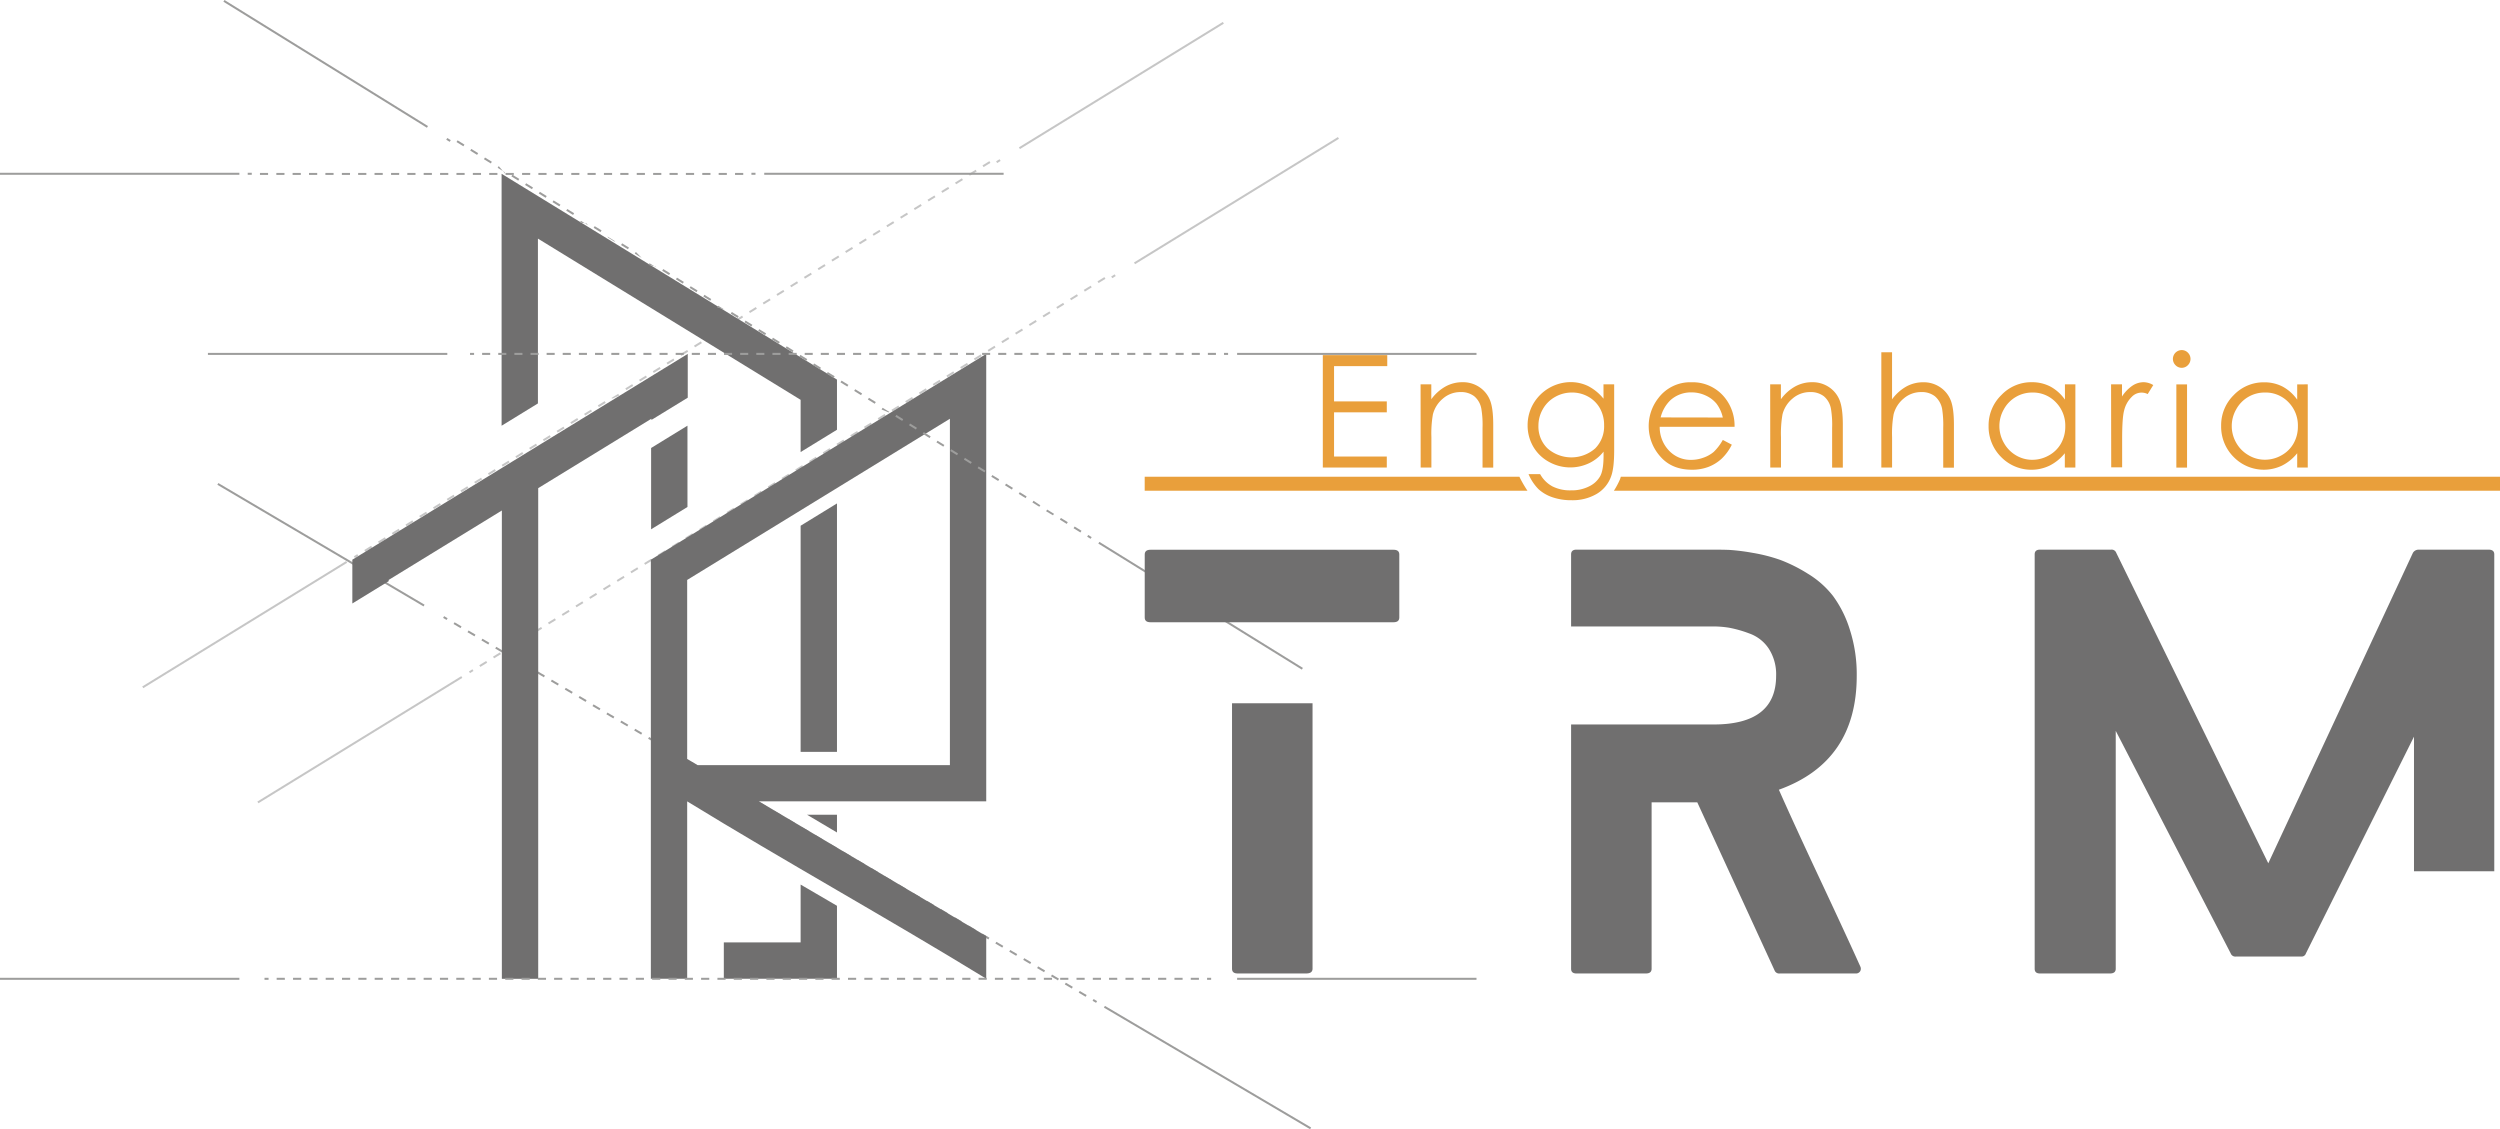<svg id="Camada_1" data-name="Camada 1" xmlns="http://www.w3.org/2000/svg" viewBox="0 0 874.01 394.75"><defs><style>.cls-1{fill:#9d9d9c;}.cls-2{fill:#c6c6c6;}.cls-3,.cls-6{fill:#706f6f;}.cls-3,.cls-4{fill-rule:evenodd;}.cls-4,.cls-5{fill:#e99f3b;}</style></defs><polygon class="cls-1" points="156.13 216.74 154.91 216.02 155.27 215.41 156.49 216.13 156.13 216.74"/><path class="cls-1" d="M382.82,351.32l-2.42-1.43.36-.61,2.42,1.43ZM378,348.45,375.54,347l.36-.61,2.43,1.43Zm-4.86-2.86-2.43-1.43.36-.61,2.43,1.43Zm-4.86-2.86-2.42-1.44.36-.61,2.42,1.44Zm-4.85-2.87L361,338.43l.36-.61,2.43,1.43ZM358.54,337l-2.43-1.43.36-.61,2.43,1.43Zm-4.86-2.87-2.43-1.43.37-.61,2.42,1.43Zm-4.85-2.86-2.43-1.43.36-.61,2.43,1.43ZM344,328.41,341.54,327l.36-.61,2.43,1.44Zm-4.86-2.87-2.42-1.43.36-.61,2.42,1.43Zm-4.85-2.86-2.43-1.43.36-.61,2.43,1.43Zm-4.86-2.87L327,318.38l.36-.61,2.43,1.44ZM324.54,317l-2.43-1.43.37-.61,2.42,1.43Zm-4.85-2.86-2.43-1.43.36-.62,2.43,1.44Zm-4.86-2.87-2.43-1.43.36-.61,2.43,1.43ZM310,308.36l-2.43-1.43.36-.61,2.43,1.43Zm-4.85-2.86-2.43-1.44.36-.61,2.43,1.43Zm-4.86-2.87-2.43-1.43.36-.61,2.43,1.43Zm-4.86-2.86L293,298.34l.36-.62,2.43,1.44Zm-4.85-2.87-2.43-1.43.36-.61,2.43,1.43ZM285.69,294l-2.43-1.43.36-.61,2.43,1.43Zm-4.86-2.86-2.43-1.44.36-.61,2.43,1.43ZM276,288.31l-2.43-1.43.36-.61,2.43,1.43Zm-4.86-2.86L268.69,284l.36-.61,2.43,1.43Zm-4.86-2.87-2.43-1.43.36-.61,2.43,1.43Zm-4.85-2.86L259,278.29l.36-.61,2.43,1.43Zm-4.86-2.86-2.43-1.44.36-.61,2.43,1.44ZM251.69,274l-2.43-1.43.36-.61,2.43,1.43Zm-4.85-2.86-2.43-1.43.36-.61,2.43,1.43ZM242,268.26l-2.43-1.43.36-.61,2.43,1.43Zm-4.86-2.86L234.69,264l.36-.61,2.43,1.43Zm-4.85-2.86-2.43-1.43.36-.62,2.43,1.44Zm-4.86-2.87L225,258.24l.36-.61,2.43,1.43Zm-4.86-2.86-2.43-1.43.36-.61,2.43,1.43ZM217.7,254l-2.43-1.44.36-.61,2.43,1.43Zm-4.86-2.87-2.43-1.43.36-.61,2.43,1.43ZM208,248.22l-2.43-1.43.36-.62,2.43,1.44Zm-4.85-2.87-2.43-1.43.36-.61,2.43,1.43Zm-4.86-2.86-2.43-1.43.36-.61,2.43,1.43Zm-4.86-2.86L191,238.19l.36-.61,2.43,1.43Zm-4.86-2.87-2.42-1.43.36-.61,2.43,1.43Zm-4.85-2.86-2.43-1.43.36-.61,2.43,1.43ZM178.84,231l-2.43-1.43.36-.61,2.43,1.43ZM174,228.17l-2.42-1.43.36-.61,2.42,1.43Zm-4.85-2.86-2.43-1.44.36-.61,2.43,1.44Zm-4.86-2.87L161.84,221l.36-.61,2.43,1.43Z" transform="translate(-3.28 -2.84)"/><rect class="cls-1" x="385.69" y="352.1" width="0.71" height="1.42" transform="translate(-117.22 503.32) rotate(-59.48)"/><rect class="cls-1" x="425.07" y="334.18" width="0.71" height="83.69" transform="translate(-117.85 548.65) rotate(-59.47)"/><rect class="cls-1" x="115.13" y="151.42" width="0.71" height="83.69" transform="translate(-112.93 191.74) rotate(-59.47)"/><rect class="cls-2" x="351.61" y="58.84" width="1.42" height="0.71" transform="translate(17.91 190.47) rotate(-31.59)"/><path class="cls-2" d="M131,195.72l-.37-.6,2.4-1.48.37.6Zm4.8-2.95-.37-.61,2.4-1.47.38.6Zm4.81-3-.37-.6,2.4-1.48.37.61Zm4.8-2.95-.37-.6,2.4-1.48.37.6Zm4.8-3-.37-.61,2.4-1.47.37.6Zm4.81-3-.37-.6,2.4-1.48.37.61Zm4.8-2.95-.37-.6,2.4-1.48.37.6Zm4.8-2.95-.37-.61,2.4-1.47.37.6Zm4.8-3-.37-.6,2.41-1.48.37.61Zm4.81-3-.37-.6,2.4-1.48.37.6Zm4.8-2.95-.37-.61,2.4-1.47.37.6Zm4.8-3-.37-.6,2.4-1.48.38.61Zm4.81-2.95-.37-.6,2.4-1.48.37.6Zm4.8-2.95-.37-.61,2.4-1.47.37.6Zm4.8-3-.37-.6,2.4-1.48.37.61Zm4.81-3-.38-.6,2.41-1.48.37.61Zm4.8-2.95-.37-.6,2.4-1.48.37.6Zm4.8-2.95-.37-.61,2.4-1.48.37.61Zm4.8-3L217,142l2.4-1.48.38.6Zm4.81-2.95-.37-.61,2.4-1.47.37.6Zm4.8-3-.37-.61,2.4-1.47.37.6Zm4.8-3-.37-.6,2.4-1.48.37.61Zm4.81-2.95-.38-.6,2.41-1.48.37.6Zm4.8-3-.37-.61,2.4-1.47.37.6Zm4.8-3-.37-.6,2.4-1.48.37.61Zm4.81-3-.38-.6,2.41-1.48.37.6Zm4.8-3-.37-.61,2.4-1.47.37.6Zm4.8-3-.37-.6,2.4-1.48.37.61Zm4.8-3-.37-.6,2.4-1.48.38.6Zm4.81-3-.37-.61,2.4-1.47.37.6Zm4.8-3-.37-.6,2.4-1.48.37.61Zm4.8-3-.37-.6,2.4-1.48.37.6Zm4.81-3-.38-.61,2.41-1.47.37.6Zm4.8-3-.37-.6,2.4-1.48.37.61Zm4.8-3-.37-.6,2.4-1.48.37.6Zm4.8-3-.37-.61,2.4-1.47.38.6Zm4.81-3-.37-.6,2.4-1.48.37.61Zm4.8-3-.37-.6,2.4-1.48.37.6Zm4.8-3-.37-.61,2.4-1.47.37.6Zm4.81-3-.38-.6,2.41-1.48.37.61Zm4.8-3-.37-.6,2.4-1.48.37.6Zm4.8-3-.37-.61,2.4-1.47.37.6Zm4.81-3-.38-.6,2.41-1.48.37.61Zm4.8-3-.37-.6,2.4-1.48.37.6Zm4.8-3-.37-.61,2.4-1.47.37.6Zm4.8-3-.37-.61,2.4-1.47.38.6Z" transform="translate(-3.28 -2.84)"/><rect class="cls-2" x="127.06" y="196.91" width="1.42" height="0.71" transform="translate(-87.68 93.31) rotate(-31.59)"/><rect class="cls-2" x="46.98" y="220.86" width="83.69" height="0.71" transform="translate(-105.99 76.46) rotate(-31.59)"/><rect class="cls-2" x="353.49" y="32.4" width="83.69" height="0.71" transform="translate(38.13 209.08) rotate(-31.59)"/><rect class="cls-2" x="391.85" y="99.09" width="1.42" height="0.71" transform="translate(2.79 217.51) rotate(-31.59)"/><path class="cls-2" d="M171.21,236l-.37-.61,2.4-1.47.37.6Zm4.8-3-.37-.6,2.4-1.48.37.61Zm4.81-2.95-.38-.6,2.41-1.48.37.6Zm4.8-2.95-.37-.61,2.4-1.47.37.6Zm4.8-3-.37-.61,2.4-1.47.37.6Zm4.8-3-.37-.6,2.4-1.48.38.61Zm4.81-2.95-.37-.6,2.4-1.48.37.6Zm4.8-3-.37-.6,2.4-1.48.37.61Zm4.8-2.95-.37-.6,2.4-1.48.37.61Zm4.81-3-.37-.6,2.4-1.48.37.6Zm4.8-2.95-.37-.61,2.4-1.47.37.6Zm4.8-3-.37-.6,2.4-1.48.37.61Zm4.8-2.95-.37-.6,2.41-1.48.37.6Zm4.81-2.95-.37-.61,2.4-1.47.37.6Zm4.8-3-.37-.6,2.4-1.48.37.61Zm4.8-3-.37-.6,2.4-1.48.37.6Zm4.81-2.95-.37-.61,2.4-1.47.37.6Zm4.8-3-.37-.6,2.4-1.48.37.61Zm4.8-2.95-.37-.6,2.4-1.48.37.6Zm4.81-2.95-.38-.61,2.41-1.47.37.6Zm4.8-3-.37-.6,2.4-1.48.37.61Zm4.8-3-.37-.6,2.4-1.48.37.6Zm4.8-2.95-.37-.61,2.4-1.47.38.6Zm4.81-3-.37-.6,2.4-1.48.37.61Zm4.8-2.95-.37-.6,2.4-1.48.37.6Zm4.8-3-.37-.61,2.4-1.47.37.6Zm4.81-3-.38-.6,2.41-1.48.37.61Zm4.8-3-.37-.6,2.4-1.48.37.6Zm4.8-2.95-.37-.61,2.4-1.47.37.6Zm4.8-3-.37-.6,2.41-1.48.37.61Zm4.81-2.95-.37-.6,2.4-1.48.37.6Zm4.8-3-.37-.61,2.4-1.47.37.6Zm4.8-3-.37-.6,2.4-1.48.38.61Zm4.81-3-.37-.6,2.4-1.48.37.61Zm4.8-2.95-.37-.6,2.4-1.48.37.6Zm4.8-2.95-.37-.61,2.4-1.47.37.6Zm4.81-3-.38-.6,2.41-1.48.37.61Zm4.8-3-.37-.6,2.4-1.48.37.6Zm4.8-3-.37-.61,2.4-1.47.37.6Zm4.8-3-.37-.6,2.4-1.48.38.61Zm4.81-3-.37-.6,2.4-1.48.37.6Zm4.8-3-.37-.61,2.4-1.47.37.6Zm4.8-3-.37-.6,2.4-1.48.37.61Zm4.81-3-.38-.6,2.41-1.48.37.6Zm4.8-3-.37-.61,2.4-1.47.37.6Zm4.8-3-.37-.6,2.4-1.48.37.61Z" transform="translate(-3.28 -2.84)"/><rect class="cls-2" x="167.31" y="237.16" width="1.42" height="0.71" transform="translate(-102.8 120.35) rotate(-31.59)"/><rect class="cls-2" x="87.23" y="261.11" width="83.69" height="0.71" transform="translate(-121.11 103.5) rotate(-31.59)"/><rect class="cls-2" x="393.73" y="72.64" width="83.69" height="0.71" transform="translate(23.01 236.13) rotate(-31.59)"/><path class="cls-3" d="M335.37,149.24l-91.85,56.35v62.58l3.66,2.17h88.19V149.24ZM268.61,283l79.46,47.11V345c-33.67-20.67-70.86-41.32-104.55-62v62h-12.7V198.51l3.05-1.87,114.2-70.07V283H268.61Z" transform="translate(-3.28 -2.84)"/><polygon class="cls-3" points="240.44 139.03 240.44 138.59 240.44 123.72 126.23 193.8 123.18 195.67 123.18 210.54 123.18 210.98 126.23 209.11 135.89 203.18 135.89 202.74 175.45 178.47 175.45 329.48 175.45 342.19 188.16 342.19 188.16 329.48 188.16 170.66 227.73 146.39 227.73 146.82 240.44 139.03"/><polygon class="cls-3" points="240.34 177.24 240.34 148.82 227.63 156.62 227.63 185.04 240.34 177.24"/><polygon class="cls-3" points="279.9 262.86 292.61 262.86 292.61 176 279.9 183.8 279.9 262.86"/><path class="cls-3" d="M293.31,318l-10.13-5.91v20.22H256.33V345h39.56V319.51Z" transform="translate(-3.28 -2.84)"/><polygon class="cls-3" points="279.9 158.04 292.61 150.24 292.61 132.71 175.36 60.76 175.36 148.84 188.06 141.04 188.06 83.42 279.9 139.78 279.9 158.04"/><polygon class="cls-3" points="282.15 284.84 292.61 291.04 292.61 284.84 282.15 284.84"/><rect class="cls-1" x="86.6" y="60.4" width="1.42" height="0.71"/><path class="cls-1" d="M263.12,64h-2.87v-.7h2.87Zm-5.73,0h-2.86v-.7h2.86Zm-5.73,0H248.8v-.7h2.86Zm-5.72,0h-2.87v-.7h2.87Zm-5.73,0h-2.86v-.7h2.86Zm-5.73,0h-2.86v-.7h2.86Zm-5.73,0h-2.86v-.7h2.86ZM223,64h-2.87v-.7H223Zm-5.73,0h-2.86v-.7h2.86Zm-5.73,0h-2.86v-.7h2.86Zm-5.73,0H203v-.7h2.86Zm-5.72,0h-2.87v-.7h2.87Zm-5.73,0h-2.86v-.7h2.86Zm-5.73,0H185.8v-.7h2.86Zm-5.72,0h-2.87v-.7h2.87Zm-5.73,0h-2.87v-.7h2.87Zm-5.73,0h-2.86v-.7h2.86Zm-5.73,0h-2.86v-.7h2.86ZM160,64h-2.87v-.7H160Zm-5.73,0h-2.87v-.7h2.87Zm-5.73,0h-2.86v-.7h2.86Zm-5.73,0H140v-.7h2.86Zm-5.72,0h-2.87v-.7h2.87Zm-5.73,0h-2.87v-.7h2.87Zm-5.73,0H122.8v-.7h2.86Zm-5.73,0h-2.86v-.7h2.86Zm-5.72,0h-2.87v-.7h2.87Zm-5.73,0h-2.87v-.7h2.87Zm-5.73,0H99.89v-.7h2.86ZM97,64H94.16v-.7H97Z" transform="translate(-3.28 -2.84)"/><rect class="cls-1" x="262.7" y="60.4" width="1.42" height="0.71"/><rect class="cls-1" x="267.18" y="60.4" width="83.69" height="0.71"/><rect class="cls-1" y="60.4" width="83.69" height="0.71"/><rect class="cls-1" x="164.32" y="123.37" width="1.42" height="0.71"/><path class="cls-1" d="M428.38,126.92h-2.82v-.71h2.82Zm-5.64,0h-2.82v-.71h2.82Zm-5.64,0h-2.82v-.71h2.82Zm-5.63,0h-2.82v-.71h2.82Zm-5.64,0H403v-.71h2.82Zm-5.64,0h-2.82v-.71h2.82Zm-5.64,0h-2.82v-.71h2.82Zm-5.64,0h-2.82v-.71h2.82Zm-5.64,0h-2.81v-.71h2.81Zm-5.63,0h-2.82v-.71h2.82Zm-5.64,0h-2.82v-.71H372Zm-5.64,0h-2.82v-.71h2.82Zm-5.64,0H357.9v-.71h2.82Zm-5.64,0h-2.82v-.71h2.82Zm-5.64,0h-2.81v-.71h2.81Zm-5.63,0H341v-.71h2.82Zm-5.64,0h-2.82v-.71h2.82Zm-5.64,0h-2.82v-.71h2.82Zm-5.64,0h-2.82v-.71h2.82Zm-5.64,0h-2.81v-.71h2.81Zm-5.63,0H312.8v-.71h2.82Zm-5.64,0h-2.82v-.71H310Zm-5.64,0h-2.82v-.71h2.82Zm-5.64,0h-2.82v-.71h2.82Zm-5.64,0h-2.82v-.71h2.82Zm-5.64,0h-2.81v-.71h2.81Zm-5.63,0H279v-.71h2.82Zm-5.64,0h-2.82v-.71h2.82Zm-5.64,0h-2.82v-.71h2.82Zm-5.64,0h-2.82v-.71h2.82Zm-5.64,0h-2.82v-.71h2.82Zm-5.63,0h-2.82v-.71h2.82Zm-5.64,0h-2.82v-.71H248Zm-5.64,0H239.5v-.71h2.82Zm-5.64,0h-2.82v-.71h2.82Zm-5.64,0h-2.82v-.71H231Zm-5.64,0h-2.81v-.71h2.81Zm-5.63,0H217v-.71h2.82Zm-5.64,0h-2.82v-.71h2.82Zm-5.64,0h-2.82v-.71h2.82Zm-5.64,0H200v-.71h2.82Zm-5.64,0h-2.82v-.71h2.82Zm-5.64,0h-2.81v-.71h2.81Zm-5.63,0h-2.82v-.71h2.82Zm-5.64,0h-2.82v-.71h2.82Zm-5.64,0h-2.82v-.71h2.82Z" transform="translate(-3.28 -2.84)"/><rect class="cls-1" x="427.92" y="123.37" width="1.42" height="0.71"/><rect class="cls-1" x="432.5" y="123.37" width="83.69" height="0.71"/><rect class="cls-1" x="72.69" y="123.37" width="83.69" height="0.71"/><rect class="cls-1" x="92.47" y="341.84" width="1.42" height="0.71"/><path class="cls-1" d="M422.43,345.39h-2.86v-.71h2.86Zm-5.71,0h-2.85v-.71h2.85Zm-5.71,0h-2.85v-.71H411Zm-5.7,0h-2.86v-.71h2.86Zm-5.71,0h-2.85v-.71h2.85Zm-5.71,0H391v-.71h2.85Zm-5.7,0h-2.86v-.71h2.86Zm-5.71,0h-2.85v-.71h2.85Zm-5.7,0h-2.86v-.71h2.86Zm-5.71,0h-2.85v-.71h2.85Zm-5.71,0h-2.85v-.71h2.85Zm-5.7,0H356.8v-.71h2.86Zm-5.71,0H351.1v-.71H354Zm-5.71,0h-2.85v-.71h2.85Zm-5.7,0h-2.86v-.71h2.86Zm-5.71,0H334v-.71h2.85Zm-5.71,0h-2.85v-.71h2.85Zm-5.7,0h-2.85v-.71h2.85Zm-5.71,0h-2.85v-.71h2.85Zm-5.7,0h-2.86v-.71H314Zm-5.71,0h-2.85v-.71h2.85Zm-5.71,0h-2.85v-.71h2.85Zm-5.7,0H294v-.71h2.86Zm-5.71,0h-2.85v-.71h2.85Zm-5.71,0h-2.85v-.71h2.85Zm-5.7,0h-2.86v-.71h2.86Zm-5.71,0h-2.85v-.71h2.85Zm-5.71,0H265.5v-.71h2.85Zm-5.7,0H259.8v-.71h2.85Zm-5.71,0h-2.85v-.71h2.85Zm-5.7,0h-2.86v-.71h2.86Zm-5.71,0h-2.85v-.71h2.85Zm-5.71,0H237v-.71h2.85Zm-5.7,0h-2.86v-.71h2.86Zm-5.71,0h-2.85v-.71h2.85Zm-5.71,0h-2.85v-.71h2.85Zm-5.7,0h-2.86v-.71H217Zm-5.71,0h-2.85v-.71h2.85Zm-5.7,0h-2.86v-.71h2.86Zm-5.71,0H197v-.71h2.85Zm-5.71,0h-2.85v-.71h2.85Zm-5.7,0h-2.86v-.71h2.86Zm-5.71,0h-2.85v-.71h2.85Zm-5.71,0H174.2v-.71h2.85Zm-5.7,0h-2.86v-.71h2.86Zm-5.71,0h-2.85v-.71h2.85Zm-5.71,0h-2.85v-.71h2.85Zm-5.7,0h-2.85v-.71h2.85Zm-5.71,0h-2.85v-.71h2.85Zm-5.7,0H140v-.71h2.86Zm-5.71,0h-2.85v-.71h2.85Zm-5.71,0h-2.85v-.71h2.85Zm-5.7,0h-2.86v-.71h2.86Zm-5.71,0h-2.85v-.71H120Zm-5.71,0h-2.85v-.71h2.85Zm-5.7,0h-2.86v-.71h2.86Zm-5.71,0H100v-.71h2.85Z" transform="translate(-3.28 -2.84)"/><rect class="cls-1" x="422" y="341.84" width="1.42" height="0.71"/><rect class="cls-1" x="432.5" y="341.84" width="83.69" height="0.71"/><rect class="cls-1" y="341.84" width="83.69" height="0.71"/><rect class="cls-1" x="159.72" y="51.06" width="0.71" height="1.42" transform="translate(28.52 157.77) rotate(-58.24)"/><path class="cls-1" d="M381,189l-2.4-1.49.38-.6,2.39,1.48Zm-4.79-3-2.4-1.49.37-.6,2.4,1.49Zm-4.8-3L369,181.58l.37-.6,2.4,1.49Zm-4.79-3-2.4-1.49.38-.6L367,179.5Zm-4.79-3-2.4-1.48.37-.61,2.4,1.49Zm-4.8-3-2.39-1.48.37-.6,2.4,1.48Zm-4.79-3-2.4-1.48.38-.6,2.39,1.48Zm-4.79-3-2.4-1.48.37-.6,2.4,1.48Zm-4.8-3-2.39-1.48.37-.6,2.4,1.48Zm-4.79-3-2.4-1.49.38-.6,2.39,1.48Zm-4.79-3-2.4-1.49.37-.6,2.4,1.49Zm-4.8-3-2.39-1.49.37-.6,2.4,1.49Zm-4.79-3-2.4-1.49.38-.6,2.39,1.49Zm-4.79-3-2.4-1.48.37-.61,2.4,1.49Zm-4.8-3L311.48,146l.37-.6,2.4,1.48Zm-4.79-3-2.4-1.48.38-.6,2.39,1.48Zm-4.79-3-2.4-1.48.37-.6,2.4,1.48Zm-4.8-3-2.39-1.49.37-.6,2.4,1.48Zm-4.79-3-2.4-1.49.38-.6,2.39,1.48Zm-4.79-3-2.4-1.49.37-.6,2.4,1.49Zm-4.8-3-2.39-1.49.37-.6,2.4,1.49Zm-4.79-3-2.4-1.48.38-.61,2.39,1.49Zm-4.79-3-2.4-1.48.37-.61,2.4,1.49Zm-4.8-3-2.39-1.48.37-.6,2.4,1.48Zm-4.79-3-2.4-1.48.38-.6,2.39,1.48Zm-4.79-3-2.4-1.48.37-.6,2.4,1.48Zm-4.8-3L254,110.33l.37-.6,2.4,1.48Zm-4.79-3-2.4-1.49.38-.6,2.39,1.49Zm-4.79-3-2.4-1.49.37-.6,2.4,1.49Zm-4.8-3-2.39-1.49.37-.6,2.4,1.49Zm-4.79-3-2.4-1.48.38-.61,2.39,1.49Zm-4.79-3L230,95.49l.37-.61,2.4,1.49Zm-4.8-3-2.39-1.48.37-.6L228,93.4Zm-4.79-3-2.4-1.48.38-.6,2.39,1.48Zm-4.79-3-2.4-1.48L216,86l2.4,1.48Zm-4.8-3-2.39-1.49.37-.6,2.4,1.48Zm-4.79-3L206,80.64l.38-.6,2.39,1.49Zm-4.79-3-2.4-1.49.37-.6,2.4,1.49Zm-4.8-3-2.39-1.48.37-.61,2.4,1.49Zm-4.79-3-2.4-1.48.38-.61,2.39,1.49Zm-4.79-3-2.4-1.48.37-.6,2.4,1.48Zm-4.8-3-2.39-1.48.37-.6,2.4,1.48Zm-4.79-3-2.4-1.48.38-.6L180,63.71Zm-4.79-3-2.4-1.48.37-.6,2.4,1.48Zm-4.8-3-2.39-1.49.37-.6,2.4,1.48Zm-4.79-3-2.4-1.49.38-.6,2.39,1.49Z" transform="translate(-3.28 -2.84)"/><rect class="cls-1" x="383.81" y="189.85" width="0.71" height="1.42" transform="translate(16.63 414.04) rotate(-58.24)"/><rect class="cls-1" x="422.68" y="172.79" width="0.71" height="83.69" transform="translate(14.53 458.41) rotate(-58.23)"/><rect class="cls-1" x="116.79" y="-16.67" width="0.71" height="83.69" transform="translate(30.78 108.67) rotate(-58.23)"/><path class="cls-4" d="M537.29,174.41a42.62,42.62,0,0,1-2.62-4.48l-.2-.43h-131v4.91Z" transform="translate(-3.28 -2.84)"/><path class="cls-4" d="M569.93,169.5c-.1.35-.21.68-.33,1a27.53,27.53,0,0,1-2.1,3.91H877.29V169.5Z" transform="translate(-3.28 -2.84)"/><path class="cls-5" d="M465.74,127h22.53v3.85h-18.6v12.32h18.44V147H469.67v15.45h18.44v3.85H465.74Z" transform="translate(-3.28 -2.84)"/><path class="cls-5" d="M499.92,137.21h3.75v5.21a15.51,15.51,0,0,1,5-4.48,12.19,12.19,0,0,1,5.93-1.48,10.28,10.28,0,0,1,5.79,1.66,9.86,9.86,0,0,1,3.73,4.46c.8,1.87,1.2,4.79,1.2,8.74v15h-3.74V152.42a33.88,33.88,0,0,0-.42-6.71,7.37,7.37,0,0,0-2.49-4.35,7.56,7.56,0,0,0-4.82-1.45,9.26,9.26,0,0,0-6.08,2.24,10.53,10.53,0,0,0-3.54,5.56,38.58,38.58,0,0,0-.53,7.92v10.66h-3.75Z" transform="translate(-3.28 -2.84)"/><path class="cls-5" d="M563.86,137.21h3.74v23.17q0,6.12-1.07,9a11.61,11.61,0,0,1-5.11,6.17,16.69,16.69,0,0,1-8.74,2.17,20.16,20.16,0,0,1-6.72-1.06,13.62,13.62,0,0,1-4.85-2.84,16.86,16.86,0,0,1-3.45-5.22h4.06a10.76,10.76,0,0,0,4.29,4.28,13.68,13.68,0,0,0,6.5,1.39A13.44,13.44,0,0,0,559,172.8a8.72,8.72,0,0,0,3.76-3.58q1.13-2.16,1.13-7v-1.49a14.13,14.13,0,0,1-5.17,4.1,15.33,15.33,0,0,1-14-.56,14.21,14.21,0,0,1-5.46-5.36,14.69,14.69,0,0,1-1.92-7.4,14.94,14.94,0,0,1,2-7.53,15.25,15.25,0,0,1,13-7.55,13.92,13.92,0,0,1,6.09,1.35,16.8,16.8,0,0,1,5.45,4.45Zm-11,2.86a11.8,11.8,0,0,0-5.91,1.54,11.13,11.13,0,0,0-4.28,4.25,11.62,11.62,0,0,0-1.55,5.86,10.57,10.57,0,0,0,3.21,7.91,12.63,12.63,0,0,0,16.61,0,10.92,10.92,0,0,0,3.14-8.15,11.85,11.85,0,0,0-1.44-5.87,10.55,10.55,0,0,0-4.09-4.08A11.43,11.43,0,0,0,552.82,140.07Z" transform="translate(-3.28 -2.84)"/><path class="cls-5" d="M605.58,156.64l3.15,1.66a17.28,17.28,0,0,1-3.58,4.92,14.46,14.46,0,0,1-4.58,2.84,15.94,15.94,0,0,1-5.75,1q-7.12,0-11.13-4.67a15.91,15.91,0,0,1-.62-20.4,13.9,13.9,0,0,1,11.53-5.51,14.35,14.35,0,0,1,11.88,5.64,15.69,15.69,0,0,1,3.21,9.94H583.52a11.87,11.87,0,0,0,3.24,8.31,10.34,10.34,0,0,0,7.74,3.24,12.53,12.53,0,0,0,4.32-.77,11.48,11.48,0,0,0,3.57-2A17.67,17.67,0,0,0,605.58,156.64Zm0-7.83A12.53,12.53,0,0,0,603.4,144a10.4,10.4,0,0,0-3.79-2.88,11.61,11.61,0,0,0-5-1.1,10.67,10.67,0,0,0-7.36,2.75,12.51,12.51,0,0,0-3.4,6Z" transform="translate(-3.28 -2.84)"/><path class="cls-5" d="M622.14,137.21h3.75v5.21a15.51,15.51,0,0,1,5-4.48,12.19,12.19,0,0,1,5.93-1.48,10.28,10.28,0,0,1,5.79,1.66,9.86,9.86,0,0,1,3.73,4.46c.8,1.87,1.2,4.79,1.2,8.74v15h-3.74V152.42a33.88,33.88,0,0,0-.42-6.71,7.37,7.37,0,0,0-2.49-4.35,7.56,7.56,0,0,0-4.82-1.45,9.26,9.26,0,0,0-6.08,2.24,10.53,10.53,0,0,0-3.54,5.56,38.58,38.58,0,0,0-.53,7.92v10.66h-3.75Z" transform="translate(-3.28 -2.84)"/><path class="cls-5" d="M661,126h3.75v16.44a15.89,15.89,0,0,1,5-4.48,12.17,12.17,0,0,1,5.91-1.48,10.28,10.28,0,0,1,5.79,1.66,9.88,9.88,0,0,1,3.73,4.45q1.2,2.79,1.2,8.75v15h-3.74V152.42a36.15,36.15,0,0,0-.4-6.71,7.68,7.68,0,0,0-2.53-4.35,7.48,7.48,0,0,0-4.8-1.45,9.26,9.26,0,0,0-6.08,2.24,10.53,10.53,0,0,0-3.54,5.56,38.38,38.38,0,0,0-.53,7.92v10.66H661Z" transform="translate(-3.28 -2.84)"/><path class="cls-5" d="M728.84,137.21v29.08h-3.69v-5a16.15,16.15,0,0,1-5.28,4.31,14.76,14.76,0,0,1-17-3,15,15,0,0,1-4.37-10.89A14.75,14.75,0,0,1,703,140.92a14.41,14.41,0,0,1,10.62-4.46,13.82,13.82,0,0,1,6.48,1.52,14.82,14.82,0,0,1,5.09,4.57v-5.34Zm-15,2.86a11.27,11.27,0,0,0-10,5.85,11.79,11.79,0,0,0,0,11.74,11.49,11.49,0,0,0,4.24,4.37,11.06,11.06,0,0,0,5.7,1.56,11.75,11.75,0,0,0,5.82-1.55,10.85,10.85,0,0,0,4.23-4.19,11.94,11.94,0,0,0,1.48-5.95,11.59,11.59,0,0,0-3.32-8.44A11,11,0,0,0,713.88,140.07Z" transform="translate(-3.28 -2.84)"/><path class="cls-5" d="M741.32,137.21h3.82v4.25a13.32,13.32,0,0,1,3.61-3.76,7.08,7.08,0,0,1,4-1.24,6.83,6.83,0,0,1,3.32,1l-1.95,3.15a4.71,4.71,0,0,0-5.59,1,9.79,9.79,0,0,0-2.65,4.77q-.69,2.49-.69,10v9.84h-3.82Z" transform="translate(-3.28 -2.84)"/><path class="cls-5" d="M766,125.23a3,3,0,0,1,2.18.91,3.07,3.07,0,0,1,0,4.36,3,3,0,0,1-4.34,0,3.09,3.09,0,0,1,2.16-5.27Zm-1.86,12h3.74v29.08h-3.74Z" transform="translate(-3.28 -2.84)"/><path class="cls-5" d="M810.08,137.21v29.08h-3.69v-5a16.05,16.05,0,0,1-5.28,4.31,14.74,14.74,0,0,1-16.94-3,15,15,0,0,1-4.37-10.89,14.75,14.75,0,0,1,4.41-10.75,14.39,14.39,0,0,1,10.61-4.46A13.76,13.76,0,0,1,801.3,138a14.82,14.82,0,0,1,5.09,4.57v-5.34Zm-15,2.86a11.27,11.27,0,0,0-10,5.85,11.76,11.76,0,0,0,0,11.74A11.47,11.47,0,0,0,789.4,162a11.06,11.06,0,0,0,5.7,1.56,11.69,11.69,0,0,0,5.82-1.55,10.85,10.85,0,0,0,4.23-4.19,11.94,11.94,0,0,0,1.48-5.95,11.55,11.55,0,0,0-3.32-8.44A11,11,0,0,0,795.13,140.07Z" transform="translate(-3.28 -2.84)"/><path class="cls-6" d="M405.48,220.38c-1.36,0-2-.56-2-1.67v-22c0-1.11.67-1.67,2-1.67h85c1.36,0,2,.56,2,1.67v22c0,1.11-.68,1.67-2,1.67ZM434,248.71h28.15v92.8c0,1.11-.74,1.66-2.22,1.66H436c-1.36,0-2-.55-2-1.66Z" transform="translate(-3.28 -2.84)"/><path class="cls-6" d="M653.67,340.77a1.76,1.76,0,0,1-.09,1.66,1.71,1.71,0,0,1-1.58.74H625.52a1.72,1.72,0,0,1-1.86-1.11l-27-58.71H580.69v58.16c0,1.11-.67,1.66-2,1.66H554.4c-1.24,0-1.86-.55-1.86-1.66V256.12h49.83q21.84,0,21.85-17a16.57,16.57,0,0,0-2.59-9.54,13.57,13.57,0,0,0-6.76-5.27,41.66,41.66,0,0,0-7-2,34.28,34.28,0,0,0-5.46-.46H552.54V196.67c0-1.11.62-1.67,1.86-1.67h48q3,0,5.46.09a72.63,72.63,0,0,1,8,1,58,58,0,0,1,9.82,2.5,53.9,53.9,0,0,1,9.63,4.82,32.49,32.49,0,0,1,8.8,7.78A39.73,39.73,0,0,1,650,223a50.94,50.94,0,0,1,2.4,16.11q0,30-27.22,39.82,5,11.31,14.72,32.05T653.67,340.77Z" transform="translate(-3.28 -2.84)"/><path class="cls-6" d="M847.22,307.43V260.38l-37.78,75.76a1.58,1.58,0,0,1-1.67,1.11H785a1.72,1.72,0,0,1-1.86-1.11l-40.19-77.79v83.16c0,1.11-.68,1.66-2,1.66H716.46c-1.24,0-1.85-.55-1.85-1.66V196.67c0-1.11.61-1.67,1.85-1.67h24.82a1.72,1.72,0,0,1,1.85,1.11l53.15,108.54,50.57-108.54a2.32,2.32,0,0,1,2-1.11h24.44c1.36,0,2,.56,2,1.67V307.43Z" transform="translate(-3.28 -2.84)"/></svg>